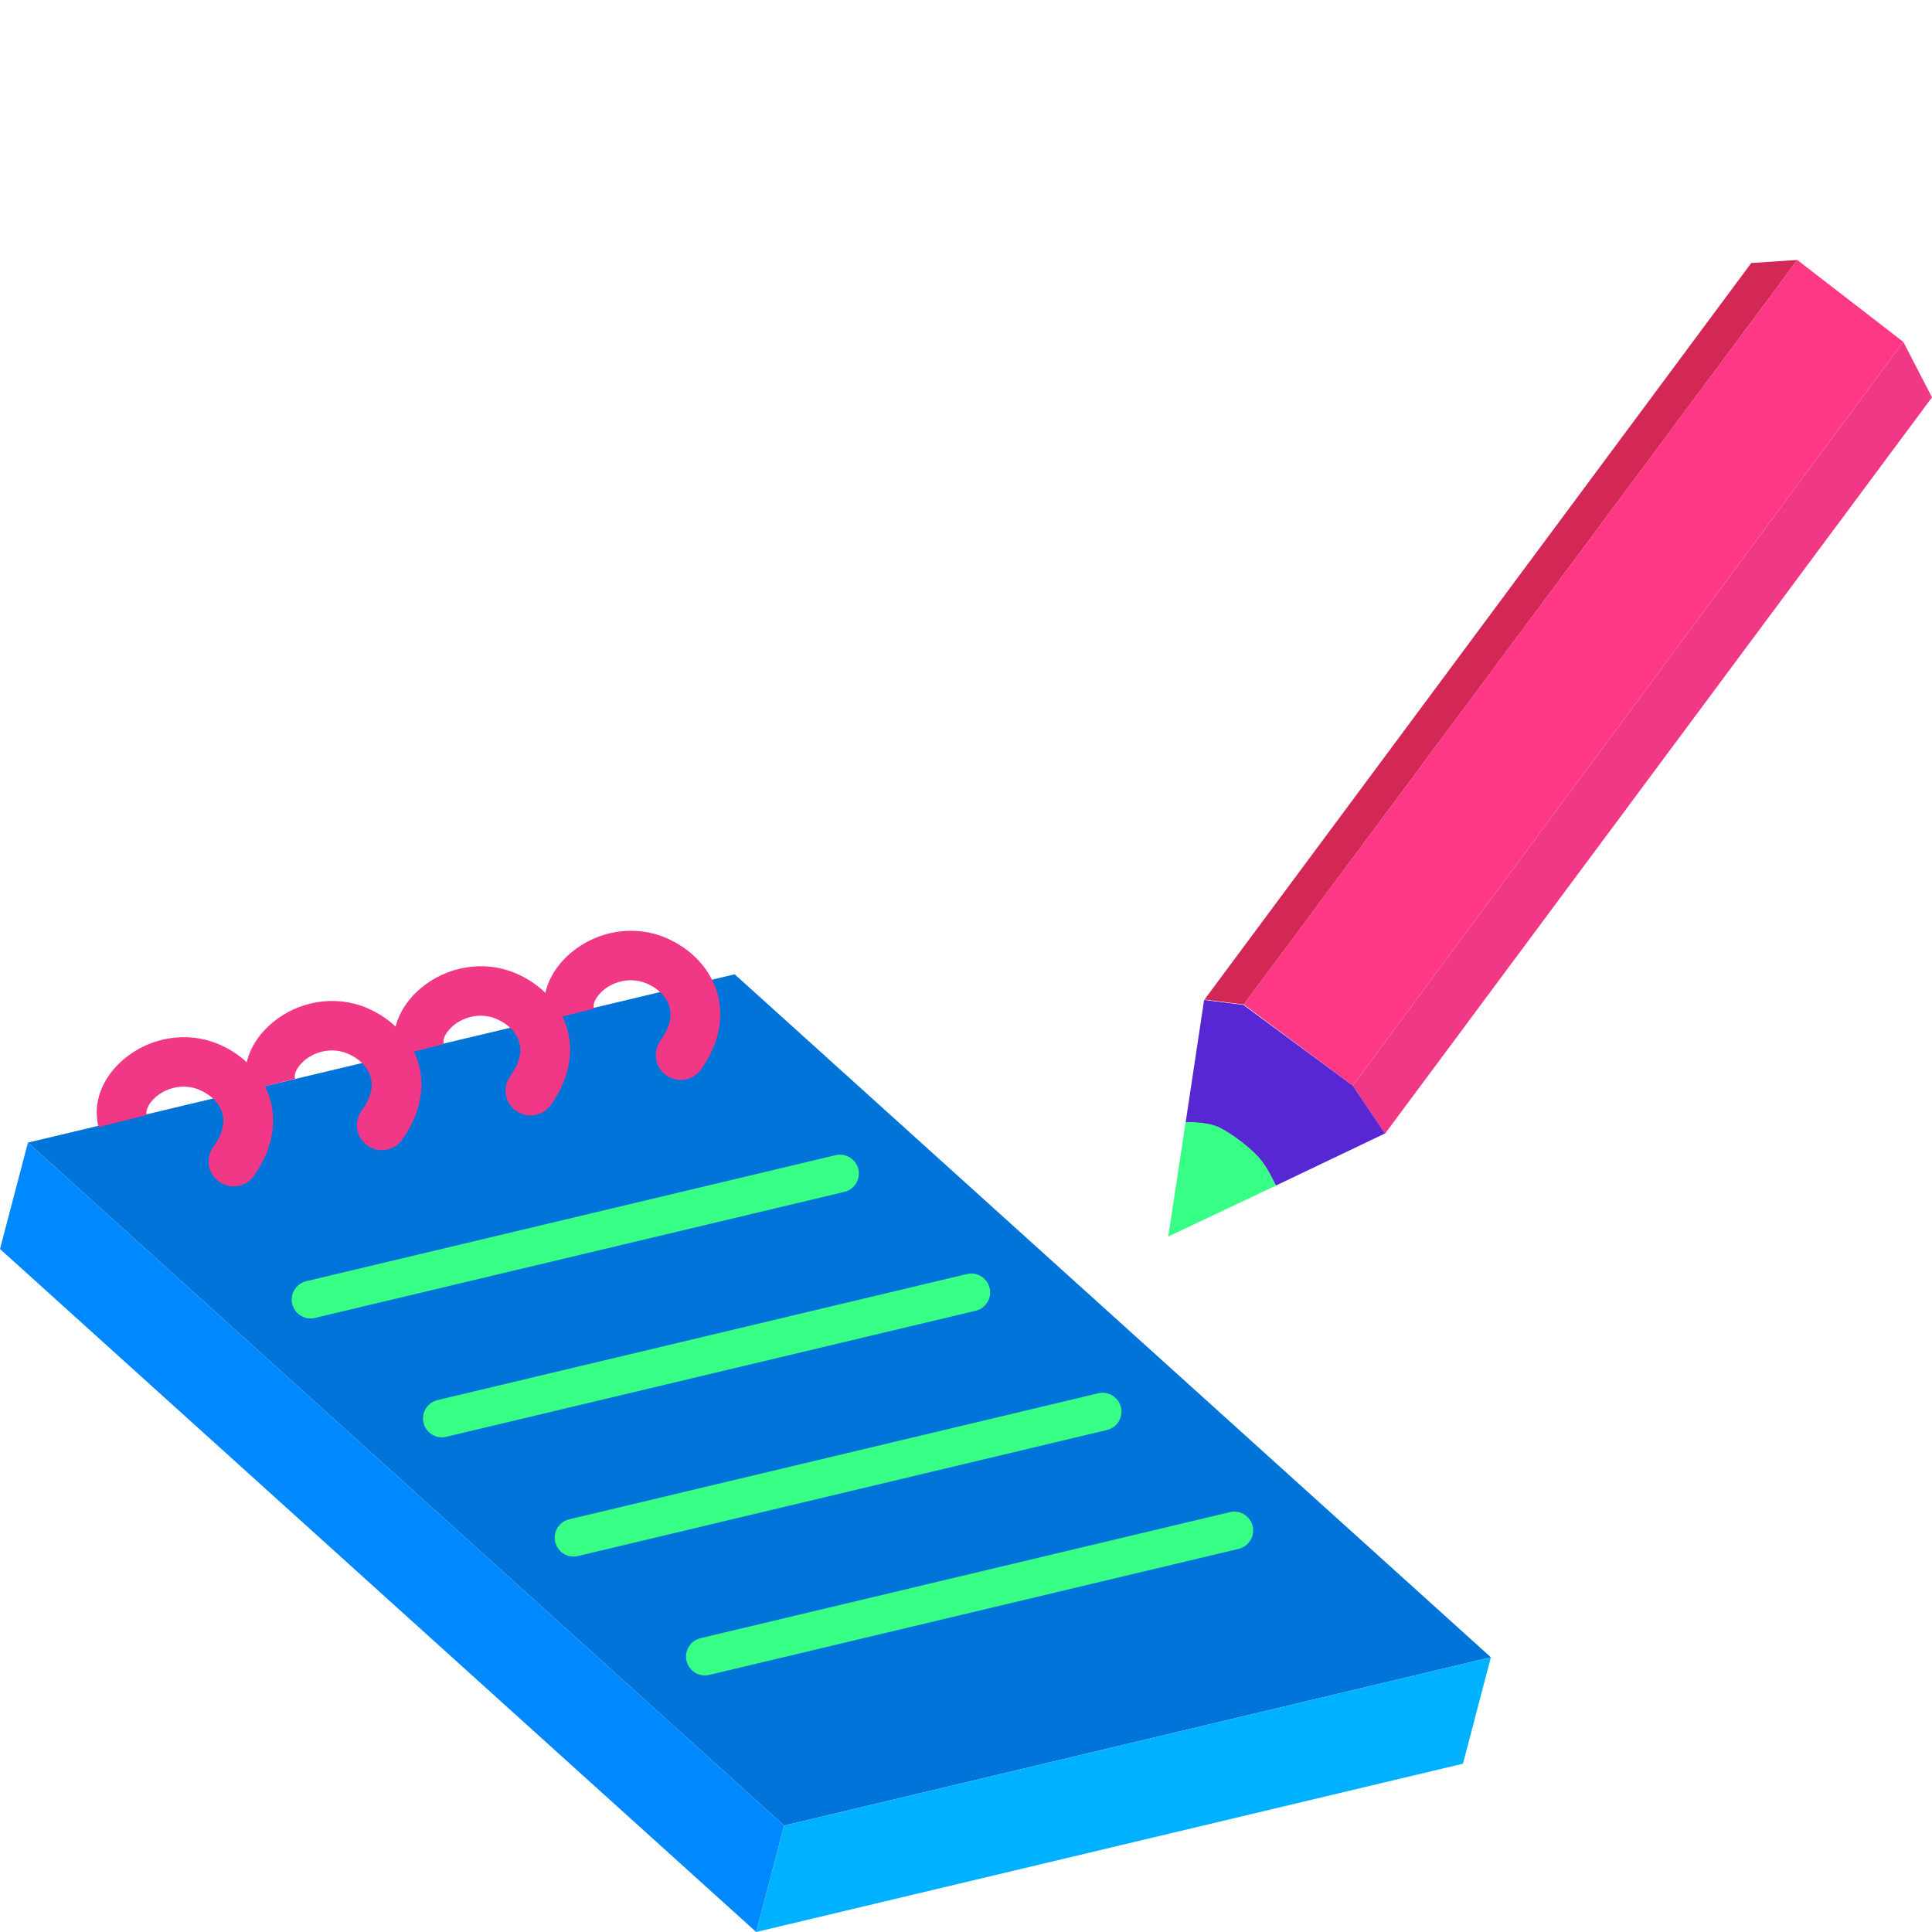 <?xml version="1.0" encoding="utf-8"?>
<!DOCTYPE svg PUBLIC "-//W3C//DTD SVG 1.1//EN" "http://www.w3.org/Graphics/SVG/1.1/DTD/svg11.dtd">
<svg version="1.1" xmlns="http://www.w3.org/2000/svg" xmlns:xlink="http://www.w3.org/1999/xlink" x="0px" y="0px" width="512px"
	 height="512px" viewBox="0 0 512 512" enable-background="new 0 0 512 512" xml:space="preserve">
<g>
	<polygon fill="#0074D8" points="395.1,439.2 207.8,483.8 7.4,302.8 194.7,258.2 	"/>
	<polyline fill="#0089FF" points="200.4,512 0,331 7.4,302.8 207.8,483.8 200.4,512 	"/>
	<polygon fill="#00B1FF" points="200.4,512 387.7,467.4 395.1,439.2 207.8,483.8 	"/>
	<line fill="none" stroke="#38FF86" stroke-width="10" stroke-linecap="round" x1="82.3" y1="344.4" x2="222.6" y2="311"/>
	<line fill="none" stroke="#38FF86" stroke-width="10" stroke-linecap="round" x1="117.1" y1="375.9" x2="257.4" y2="342.5"/>
	<line fill="none" stroke="#38FF86" stroke-width="10" stroke-linecap="round" x1="152" y1="407.5" x2="292.2" y2="374.1"/>
	<line fill="none" stroke="#38FF86" stroke-width="10" stroke-linecap="round" x1="186.8" y1="439" x2="327.1" y2="405.6"/>
  <path fill="#F03886" d="M144.6,270.5c-1.6-6.4,0.9-13.1,6.7-18c7-5.9,16.8-7.5,25.1-4c6.8,2.9,11.8,8.2,13.7,14.7
    c1.3,4.6,1.6,11.8-4.3,20.2c-1.3,1.8-3.3,2.8-5.4,2.8c-1.3,0-2.6-0.4-3.8-1.2c-3-2.1-3.7-6.2-1.6-9.2c2.4-3.3,3.2-6.4,2.4-9
    c-0.7-2.6-3-4.9-6.1-6.2c-4.6-1.9-9.1-0.2-11.5,1.9c-1.8,1.6-2.8,3.4-2.4,4.8"/>
  <path fill="#F03886" d="M104.8,279.9c-1.6-6.4,0.9-13.1,6.7-18c7-5.9,16.8-7.5,25.1-4c6.8,2.9,11.8,8.2,13.7,14.7
    c1.3,4.6,1.6,11.8-4.3,20.2c-1.3,1.8-3.3,2.8-5.4,2.8c-1.3,0-2.6-0.4-3.8-1.2c-3-2.1-3.7-6.2-1.6-9.2c2.4-3.3,3.2-6.4,2.4-9
    c-0.7-2.6-3-4.9-6.1-6.2c-4.6-1.9-9.1-0.2-11.5,1.9c-1.8,1.6-2.8,3.4-2.4,4.8"/>
  <path fill="#F03886" d="M65.4,289.1c-1.6-6.4,0.9-13.1,6.7-18c7-5.9,16.8-7.5,25.1-4c6.8,2.9,11.8,8.2,13.7,14.7
    c1.3,4.6,1.6,11.8-4.3,20.2c-1.3,1.8-3.3,2.8-5.4,2.8c-1.3,0-2.6-0.4-3.8-1.2c-3-2.1-3.7-6.2-1.6-9.2c2.4-3.3,3.2-6.4,2.4-9
    c-0.7-2.6-3-4.9-6.1-6.2c-4.6-1.9-9.1-0.2-11.5,1.9c-1.8,1.6-2.8,3.4-2.4,4.8"/>
  <path fill="#F03886" d="M26.1,298.7c-1.6-6.4,0.9-13.1,6.7-18c7-5.9,16.8-7.5,25.1-4c6.8,2.9,11.8,8.2,13.7,14.7
    c1.3,4.6,1.6,11.8-4.3,20.2c-1.3,1.8-3.3,2.8-5.4,2.8c-1.3,0-2.6-0.4-3.8-1.2c-3-2.1-3.7-6.2-1.6-9.2c2.4-3.3,3.2-6.4,2.4-9
    c-0.7-2.6-3-4.9-6.1-6.2c-4.6-1.9-9.1-0.2-11.5,1.9c-1.8,1.6-2.8,3.4-2.4,4.8"/>
  <polygon fill="#F03886" points="504.4,90.6 512,105.3 367,300.5 358.5,287.7 			"/>
  <polygon fill="#FF3886" points="504.4,90.6 358.5,287.7 329.6,266.2 476.3,68.9 			"/>
  <polygon fill="#D32756" points="476.3,68.9 329.6,266.2 319.2,264.9 464.1,69.7 			"/>
  <path fill="#5627D3" d="M358.5,287.7l8.5,12.7l-28.9,13.8c0,0-2.1-4.6-4.1-6.9c-2-2.5-7.3-6.7-10.8-8.4c-3.5-1.7-9-1.4-9-1.4
    l4.9-32.5l10.4,1.3L358.5,287.7z"/>
  <path fill="#38FF86" d="M338.1,314.2l-28.5,13.5l4.6-30.3c0,0,5.5-0.3,9,1.4c3.5,1.7,8.8,5.9,10.8,8.4
    C336,309.6,338.1,314.2,338.1,314.2z"/>
</g>
</svg>